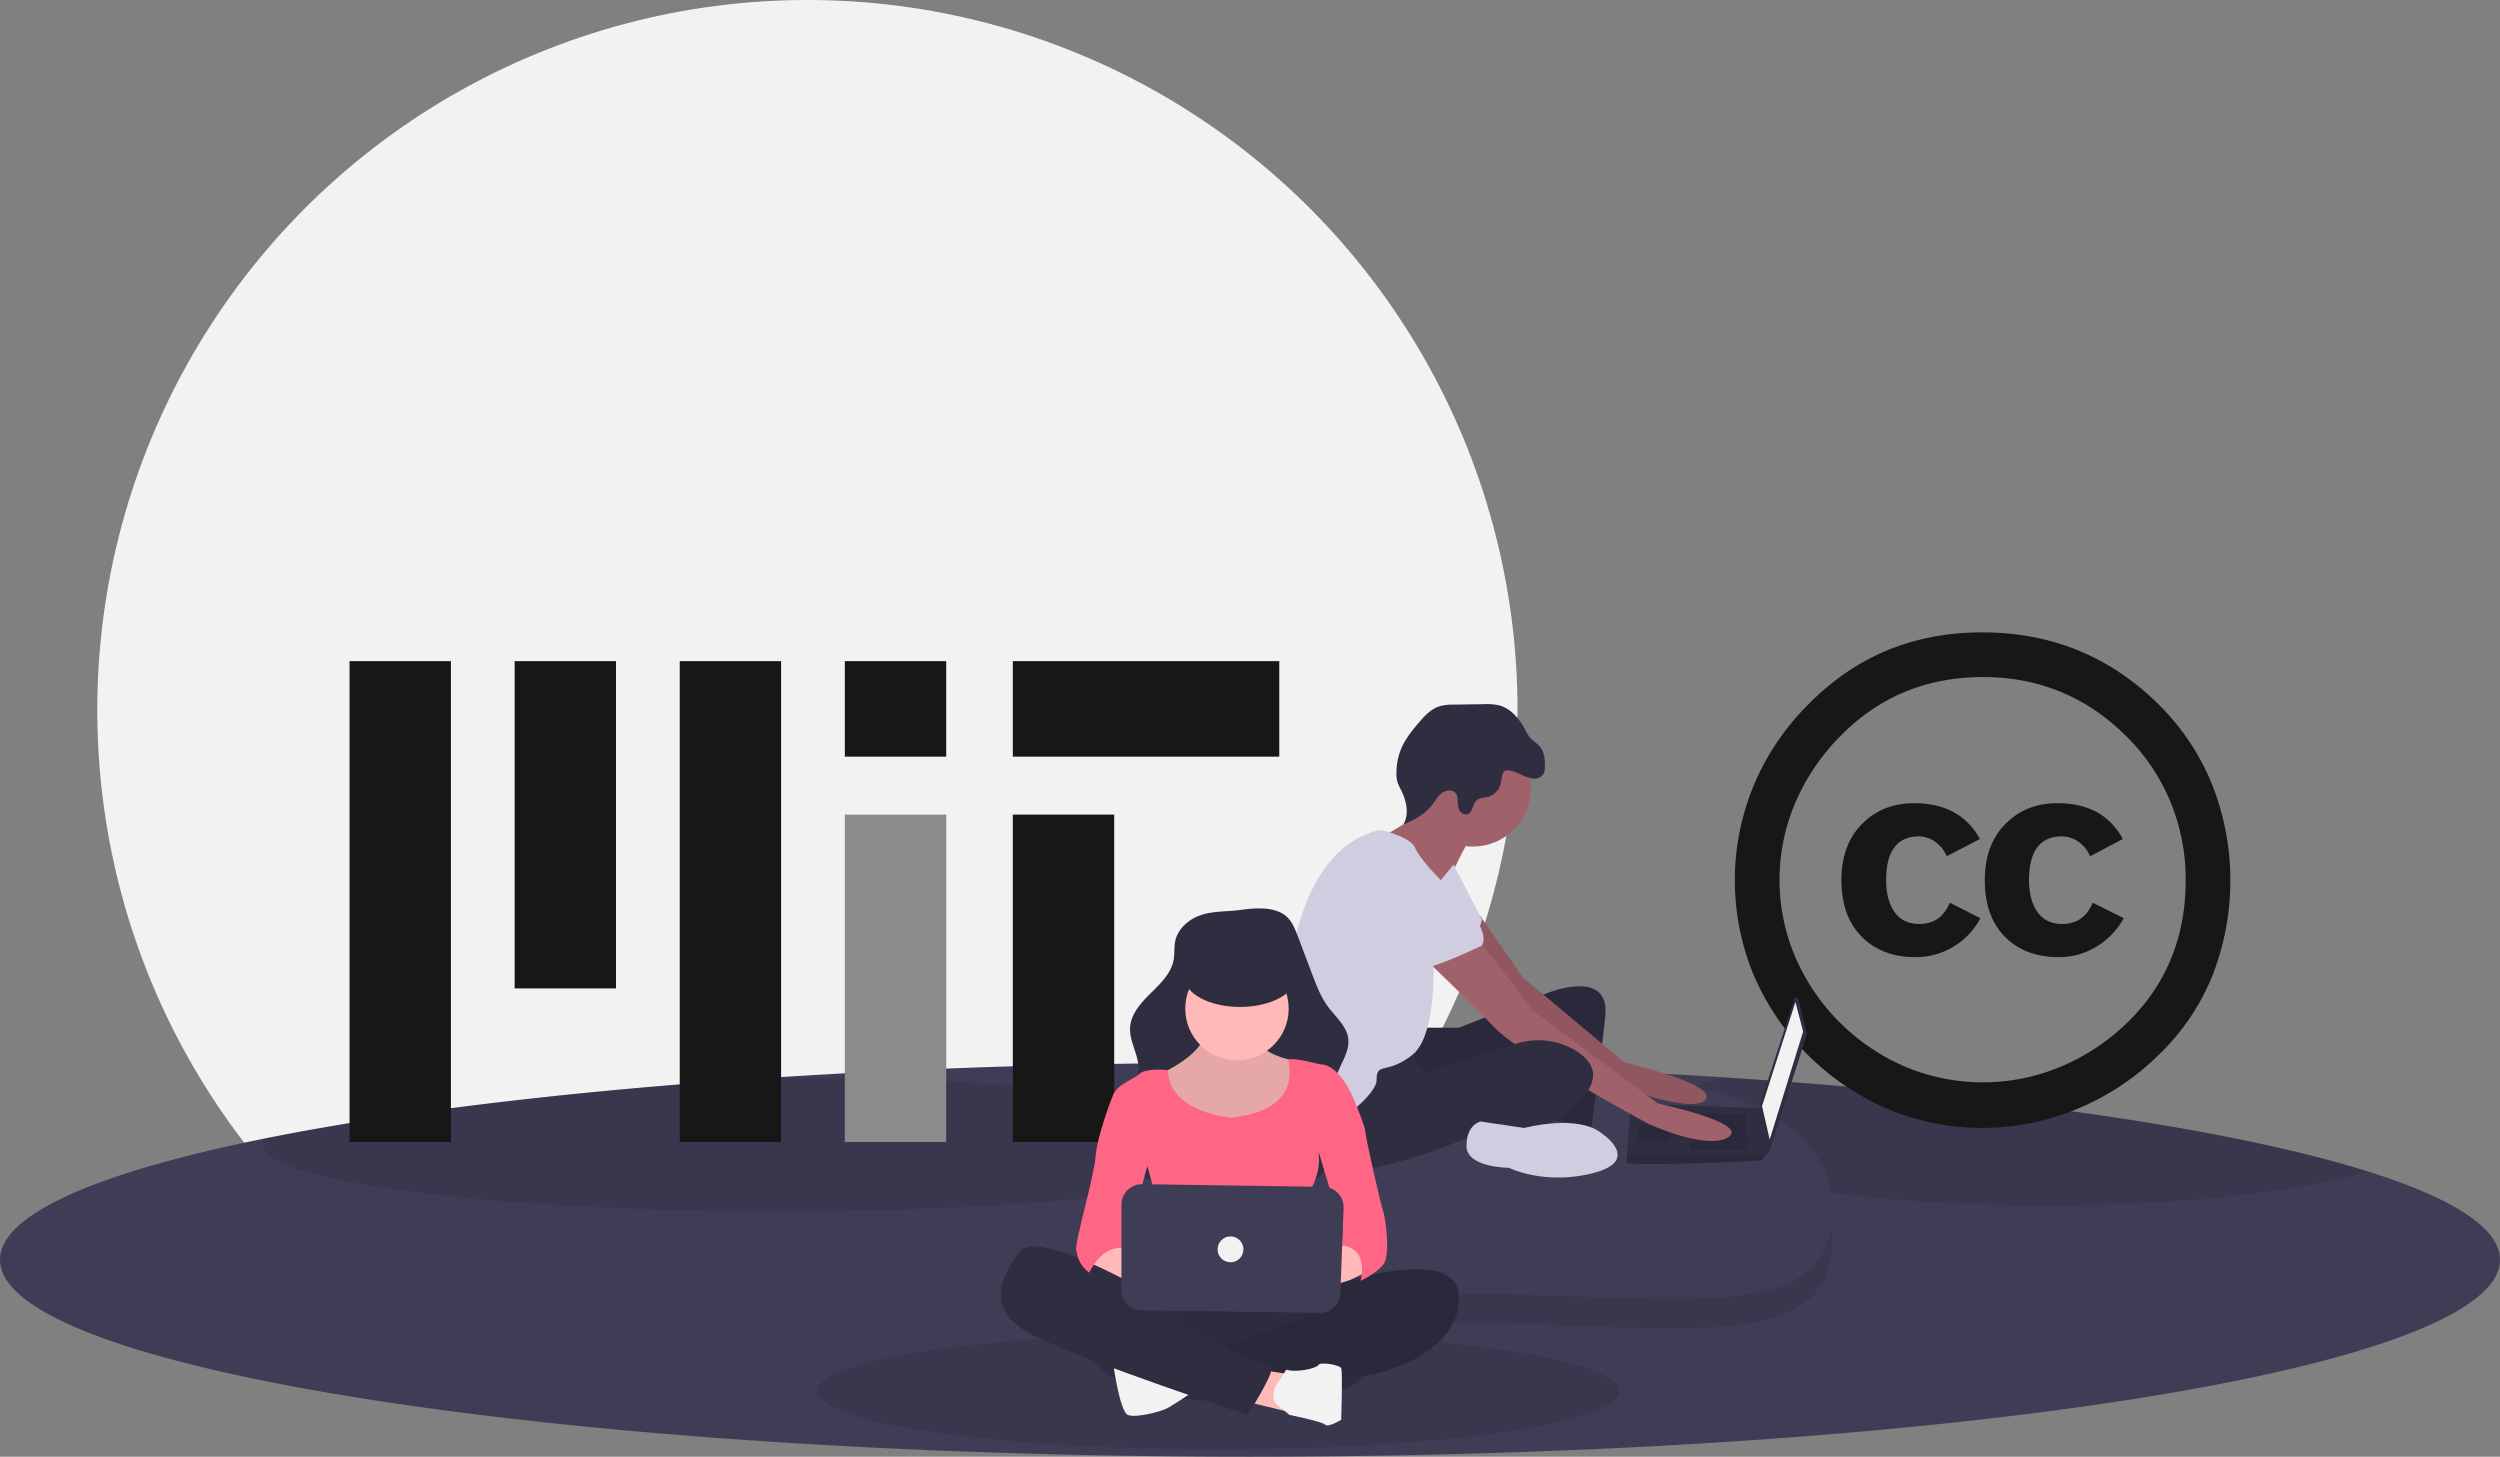 <svg xmlns="http://www.w3.org/2000/svg" width="1028" height="598.997" data-name="Layer 1"><rect width="100%" height="100%" fill="#808080" stroke="none"/><circle cx="332.005" cy="292.004" r="292.004" fill="#f2f2f2"/><path fill="#3f3d56" d="M1028 517.997a14 14 0 0 1-.17 2.12c-7.14 43.76-234.46 78.88-513.83 78.88S7.31 563.877.17 520.117a14 14 0 0 1-.17-2.12c0-.2 0-.41.02-.61 0-.11.01-.21.01-.32a.5.5 0 0 0 .01-.12c.04-.45.1-.88.18-1.32 3.26-17.89 43.35-34.33 108.74-47.5 53.48-10.77 123.89-19.36 204.93-24.76 61.5-4.1 129.12-6.37 200.11-6.37 57.12 0 112.06 1.47 163.38 4.17h.02q16.11.855 31.74 1.87c71.33 4.62 134.63 11.69 185.63 20.54 31.37 5.45 58.1 11.58 79.19 18.22h.01c32.46 10.23 51.6 21.7 53.81 33.83.08.44.14.87.18 1.32a.5.5 0 0 0 .01.12c0 .11.01.21.01.32.02.2.02.41.02.61"/><ellipse cx="501" cy="571.997" opacity=".1" rx="165" ry="24"/><path d="M973.96 481.797c-5.77 1.65-12.27 3.18-19.4 4.58-29.36 5.78-69.42 9.33-113.53 9.33-49.28 0-93.45-4.43-123.38-11.44-24.84-5.82-39.88-13.39-39.88-21.7 0-7.3 11.64-14.06 31.37-19.53 71.33 4.62 134.63 11.69 185.63 20.54 31.37 5.45 58.1 11.58 79.19 18.22M532 470.747c0 15.13-94.92 27.4-212 27.4s-212-12.27-212-27.4a4.37 4.37 0 0 1 .96-2.62c53.48-10.77 123.89-19.36 204.93-24.76q3.045-.015 6.11-.01c117.08 0 212 12.26 212 27.39" opacity=".1"/><path fill="#171718" d="M416.472 334.975h41.685v134.584h-41.685zM279.506 271.851h41.685v197.708h-41.685zM143.73 271.851h41.685v197.708H143.73zM211.618 271.851h41.685v134.584h-41.685zM347.393 271.851h41.685v39.303h-41.685z"/><path fill="#8a8b8c" d="M347.393 334.975h41.685v134.584h-41.685z"/><path fill="#171718" d="M416.472 271.851h109.573v39.303H416.472zM815.062 260.029q42.748 0 72.774 29.84a98 98 0 0 1 21.832 32.838 107.35 107.35 0 0 1 .095 78.409 93.5 93.5 0 0 1-21.74 32.294 104.7 104.7 0 0 1-33.84 22.56 101.4 101.4 0 0 1-39.115 7.824 99 99 0 0 1-38.661-7.734 104.85 104.85 0 0 1-55.4-55.396 101.76 101.76 0 0 1 .09-77.594 102.3 102.3 0 0 1 22.468-33.386q29.109-29.649 71.497-29.655m.37 18.377q-34.93 0-58.769 24.38a87.6 87.6 0 0 0-18.466 27.38 80.8 80.8 0 0 0 0 63.312 86.25 86.25 0 0 0 45.577 45.31 82.69 82.69 0 0 0 63.41-.09 88 88 0 0 0 27.741-18.374q23.831-23.287 23.828-58.405a83.7 83.7 0 0 0-6.186-32.02 81.5 81.5 0 0 0-18.002-26.93q-24.576-24.561-59.134-24.563m-1.277 66.59-13.65 7.098a14 14 0 0 0-5.364-6.368 12.1 12.1 0 0 0-5.916-1.818q-13.64 0-13.646 18.011 0 8.186 3.454 13.095 3.458 4.915 10.192 4.916 8.916 0 12.557-8.733l12.55 6.368a29.99 29.99 0 0 1-26.744 16.011q-13.644 0-22.016-8.37-8.367-8.367-8.367-23.284 0-14.556 8.46-23.105 8.457-8.549 21.379-8.552 18.926-.01 27.11 14.732m58.764 0-13.464 7.098a14 14 0 0 0-5.368-6.368 12.4 12.4 0 0 0-6.094-1.818q-13.645 0-13.65 18.011 0 8.186 3.458 13.095 3.453 4.915 10.192 4.916 8.907 0 12.547-8.733l12.736 6.368a31.3 31.3 0 0 1-11.274 11.736 29.4 29.4 0 0 1-15.464 4.275q-13.831 0-22.1-8.37-8.29-8.367-8.284-23.284 0-14.556 8.463-23.105 8.453-8.549 21.373-8.552 18.922-.01 26.93 14.732"/><path d="M753.417 510.336c0 48.737-67.934 33.662-151.113 33.662S452.2 559.073 452.2 510.336s67.925-59.338 151.104-59.338 150.113 10.6 150.113 59.338" opacity=".1"/><path fill="#3f3d56" d="M753.417 498.336c0 48.737-67.934 33.662-151.113 33.662S452.2 547.073 452.2 498.336s67.925-59.338 151.104-59.338 150.113 10.6 150.113 59.338"/><path fill="#2f2e41" d="m739.542 410.842 3.433 14.164a.9.9 0 0 1-.017.478l-15.576 48.673a.885.885 0 0 1-1.721-.17l-2.155-18.961a.9.9 0 0 1 .038-.374l14.297-43.876a.885.885 0 0 1 1.7.066"/><path fill="#f2f2f2" d="m738.278 412.038 3.171 12.152-13.738 44.382-3.17-13.737z"/><path fill="#2f2e41" d="M669.064 478.083c.528 1.585 54.949-.529 55.477-1.057a11.5 11.5 0 0 0 1.163-2.114c.496-1.056.95-2.113.95-2.113l-2.113-17.108-53.892-1.913s-1.347 14.498-1.622 21.134a16 16 0 0 0 .037 3.17"/><path d="m717.673 458.005 1.056 14.794h-23.776v-14.794zM687.028 462.76l.142-.028-.67 6.368h-13.209v-6.34zM669.064 478.083c.528 1.585 54.949-.529 55.477-1.057a11.5 11.5 0 0 0 1.163-2.114h-56.677a16 16 0 0 0 .037 3.17" opacity=".1"/><path fill="#2f2e41" d="M585.055 422.605h14.794l36.457-14.265s25.89-10.568 23.776 9.51-5.812 47.024-5.812 47.024-11.624-5.284-17.964-3.699-2.114-32.23-2.114-32.23-51.778 24.833-56.534 21.663-5.811-25.361-5.811-25.361Z"/><path d="M585.055 422.605h14.794l36.457-14.265s25.89-10.568 23.776 9.51-5.812 47.024-5.812 47.024-11.624-5.284-17.964-3.699-2.114-32.23-2.114-32.23-51.778 24.833-56.534 21.663-5.811-25.361-5.811-25.361Z" opacity=".1"/><path fill="#a0616a" d="m608.363 376.276 17.904 25.723 41.74 34.872s38.57 8.982 33.287 15.322-37.514-6.34-37.514-6.34-48.08-34.872-49.665-37.513-19.02-27.475-19.02-27.475Z"/><path d="m608.363 376.276 17.904 25.723 41.74 34.872s38.57 8.982 33.287 15.322-37.514-6.34-37.514-6.34-48.08-34.872-49.665-37.513-19.02-27.475-19.02-27.475Z" opacity=".1"/><circle cx="605.661" cy="324.331" r="23.776" fill="#a0616a"/><path fill="#a0616a" d="M604.076 345.465s-7.925 13.738-9.51 21.135-23.776-14.794-23.776-14.794l-2.906-7.662s20.87-9.774 19.285-17.7 16.907 19.021 16.907 19.021"/><path fill="#d0cde1" d="m597.736 355.504 11.624 22.72s-2.642 11.095-6.869 12.152-22.19-13.738-22.19-13.738Z"/><path fill="#a0616a" d="m608.303 386.677 21.663 28.531 51.778 38.57s37.514 7.925 29.06 13.737-32.758-5.283-32.758-5.283-52.307-28.003-63.403-39.627-31.701-31.173-31.701-31.173Z"/><path fill="#2f2e41" d="m579.244 431.059 6.34 10.039 37.84-11.905a29.75 29.75 0 0 1 24.77 2.989c6.604 4.16 10.831 10.765 1.32 20.54-19.02 19.549-31.7 8.981-31.7 8.981s-63.932 30.117-74.499 15.323-11.095-22.191-11.095-22.191 40.683-25.361 47.024-23.776"/><path fill="#d0cde1" d="M658.497 465.93s16.907 11.096-3.17 16.38-34.872-2.114-34.872-2.114-17.436 0-17.436-8.982 5.812-10.039 5.812-10.039l17.964 2.642s21.663-5.812 31.702 2.113"/><path fill="#2f2e41" d="M625.166 318.35a17.7 17.7 0 0 0 4.982 1.785 4.55 4.55 0 0 0 4.596-1.97 6.2 6.2 0 0 0 .522-2.794c.063-2.902-.147-6.038-1.985-8.283-1.17-1.43-2.878-2.33-4.09-3.724a17.6 17.6 0 0 1-2.067-3.378c-2.355-4.424-5.843-8.676-10.69-9.951a23.2 23.2 0 0 0-6.24-.477l-12.206.172a21.3 21.3 0 0 0-5.872.632c-3.93 1.188-6.79 4.492-9.41 7.651a48 48 0 0 0-5.396 7.448 26.13 26.13 0 0 0-3.098 12.804 12 12 0 0 0 .44 3.388 19 19 0 0 0 1.33 2.925c2.29 4.496 3.649 10.112 1.071 14.45 4.478-1.83 8.909-4.228 11.863-8.059 1.322-1.714 2.358-3.72 4.12-4.977s4.63-1.367 5.76.479a5.16 5.16 0 0 1 .582 2.418 11.1 11.1 0 0 0 .668 4.081 3.06 3.06 0 0 0 3.322 1.896c2.3-.648 2.08-4.179 3.852-5.782 1.346-1.218 3.422-.986 5.15-1.538a7.64 7.64 0 0 0 4.387-4.321c.655-1.468.645-5.31 1.884-6.105 1.553-.997 5.085.588 6.525 1.23"/><path fill="#d0cde1" d="M565.996 341.638a6.27 6.27 0 0 1 3.264.008c3.392.911 10.995 3.321 12.625 6.99 2.114 4.755 9.51 12.152 9.51 12.152s10.04 10.038 7.926 16.907-10.039 14.794-10.039 14.794 2.114 32.758-8.453 41.212-14.794 2.642-14.794 10.567-32.758 32.758-39.099 17.436c0 0 3.17-28.532 2.114-38.57-1.042-9.894.483-71.624 36.946-81.496"/><path fill="#d0cde1" d="M582.942 354.976s32.23 23.776 26.418 33.814c0 0-19.55 9.51-23.776 8.982s-20.606-19.02-24.833-20.605-6.34-30.117 22.191-22.191"/><path fill="#2f2e41" d="M493.81 376.281c-5.012 1.693-9.553 5.653-10.58 10.843-.476 2.406-.184 4.907-.584 7.327-.929 5.611-5.334 9.897-9.397 13.878s-8.258 8.606-8.555 14.286c-.324 6.22 4.187 12.047 3.406 18.226-.907 7.18-8.49 11.831-10.364 18.82-1.251 4.667.282 9.695 2.806 13.815 4.808 7.853 13.028 13.184 21.78 16.041s18.076 3.46 27.283 3.556c11.21.117 23.383-.845 31.806-8.244a25.48 25.48 0 0 0 8.459-16.588c.8-8.571-2.777-17.427-.31-25.674 1.553-5.19 5.447-9.93 4.866-15.316-.568-5.266-5.168-8.999-8.323-13.253-2.946-3.972-4.734-8.663-6.486-13.288l-5.995-15.824c-1.178-3.11-2.472-6.382-5.098-8.424-4.917-3.822-12.823-3.07-18.572-2.283-5.333.732-11.012.37-16.141 2.102"/><path fill="#ffb9b9" d="M495.688 422.376s2.658 8.637-17.274 18.603 1.994 20.595 1.994 20.595l23.252 5.315s23.918-3.322 26.575-7.308 7.308-17.274 5.98-19.267a31 31 0 0 0-3.322-3.986s-15.945-2.658-15.28-9.966-21.925-3.986-21.925-3.986"/><path d="M495.688 422.376s2.658 8.637-17.274 18.603 1.994 20.595 1.994 20.595l23.252 5.315s23.918-3.322 26.575-7.308 7.308-17.274 5.98-19.267a31 31 0 0 0-3.322-3.986s-15.945-2.658-15.28-9.966-21.925-3.986-21.925-3.986" opacity=".1"/><circle cx="508.643" cy="414.736" r="21.26" fill="#ffb9b9"/><path fill="#ff6584" d="M506.318 459.58s-25.604-1.872-26.09-19.538c0 0-9.122-1.057-11.78 1.6s-11.293 4.651-11.293 11.295 14.616 26.575 14.616 26.575 7.972 26.575 4.65 31.225-3.986 16.61-3.986 16.61 33.219-2.658 38.534 0 26.574 2.657 27.903 0-1.329-35.876-1.329-35.876 5.98-7.973 4.651-17.274l15.945-18.602s-5.98-17.938-15.28-17.938c0 0-12.624-3.322-12.956-1.661s6.312 20.263-23.585 23.585"/><path fill="#ffb9b9" d="M446.525 518.045s5.979 9.302 21.26 11.295 17.938-3.322 16.609-4.65-17.274-7.309-17.274-7.309l-9.301-7.308ZM555.481 510.073l-17.273 9.966s-22.589-1.33-13.952 5.315 24.582 3.986 24.582 3.986l15.28-7.308Z"/><path fill="#2f2e41" d="M469.113 527.347s-15.945 39.197 3.322 45.177 72.416 4.65 84.375-3.322 15.28-18.602 13.288-21.924-15.281-12.623-24.582-13.288-76.403-6.643-76.403-6.643"/><path d="M469.113 527.347s-15.945 39.197 3.322 45.177 72.416 4.65 84.375-3.322 15.28-18.602 13.288-21.924-15.281-12.623-24.582-13.288-76.403-6.643-76.403-6.643" opacity=".05"/><path fill="#2f2e41" d="M544.378 529.782s56.28-20.373 55.616 4.208-35.876 31.226-35.876 31.226l-10.63 1.328-58.464 1.994s1.993-10.63-2.658-11.96c0 0 15.28-3.985 15.945-4.65s38.534-13.951 41.191-14.616 10.63-5.98 16.61-5.315c0 0 6.643-5.315 13.951-3.986l-20.595 1.329Z"/><path d="M544.378 529.782s56.28-20.373 55.616 4.208-35.876 31.226-35.876 31.226l-10.63 1.328-58.464 1.994s1.993-10.63-2.658-11.96c0 0 15.28-3.985 15.945-4.65s38.534-13.951 41.191-14.616 10.63-5.98 16.61-5.315c0 0 6.643-5.315 13.951-3.986l-20.595 1.329Z" opacity=".1"/><path fill="#2f2e41" d="m534.434 533.081 7.096 16.19 43.184-15.281 3.322-8.636-11.295-1.994-22.706 3.987-9.848 2.657z"/><path d="m534.434 533.081 7.096 16.19 43.184-15.281 3.322-8.636-11.295-1.994-22.706 3.987-9.848 2.657z" opacity=".1"/><path fill="#2f2e41" d="M442.538 552.593s12.623 15.945 27.24 19.93 22.588-1.328 22.588-1.328l-4.65-18.602-1.993-11.959-8.637-5.98-17.274-7.972-20.595-6.643s-8.637-1.33-8.637 0 7.972 21.26 7.972 21.26Z"/><path fill="#f2f2f2" d="M457.819 561.23s2.657 19.266 5.98 20.595 13.287-1.329 15.944-2.657 11.69-7.46 11.69-7.46-31.62-11.807-33.614-10.478"/><path fill="#ffb9b9" d="m518.277 563.223 12.623 1.993-1.329 15.28-17.607-4.276z"/><path fill="#f2f2f2" d="M526.186 567.475s-5.916 7.042.063 11.028l3.986 3.322s13.288 2.657 14.616 3.986 6.644-1.993 6.644-1.993.665-19.931 0-21.26-8.637-2.657-9.301-1.328-8.637 3.321-13.287 1.993Z"/><path fill="#2f2e41" d="M473.1 531.997s-46.506-27.239-53.815-17.273-15.28 23.917 5.98 34.547 87.697 32.554 87.697 32.554 9.965-15.28 9.965-19.267c0 0-35.211-15.945-41.19-17.273s-29.897-16.61-33.22-17.938-7.972-5.315-7.972-5.315Z"/><path fill="#ff6584" d="m459.812 449.615-2.657 1.993s-5.98 15.281-6.644 23.918-8.637 35.211-7.973 38.533 1.33 5.98 5.315 9.301c0 0 5.315-11.958 14.617-9.965l11.294-41.191ZM552.824 449.615l5.315 5.98s3.322 7.972 3.322 9.965 6.643 31.226 7.308 32.554 3.322 17.938 0 21.925-9.301 6.643-9.301 6.643 3.986-13.952-8.637-14.616l1.329-5.315-11.96-39.862Z"/><path fill="#3f3d56" d="M461.14 495.356v34.995a8.413 8.413 0 0 0 8.29 8.413l73.185 1.084a8.413 8.413 0 0 0 8.532-8.09l1.346-34.998a8.413 8.413 0 0 0-8.286-8.736l-74.53-1.08a8.413 8.413 0 0 0-8.536 8.412"/><ellipse cx="509.89" cy="401.732" fill="#2f2e41" rx="22.884" ry="12.322"/><circle cx="505.986" cy="513.727" r="5.315" fill="#f2f2f2"/></svg>